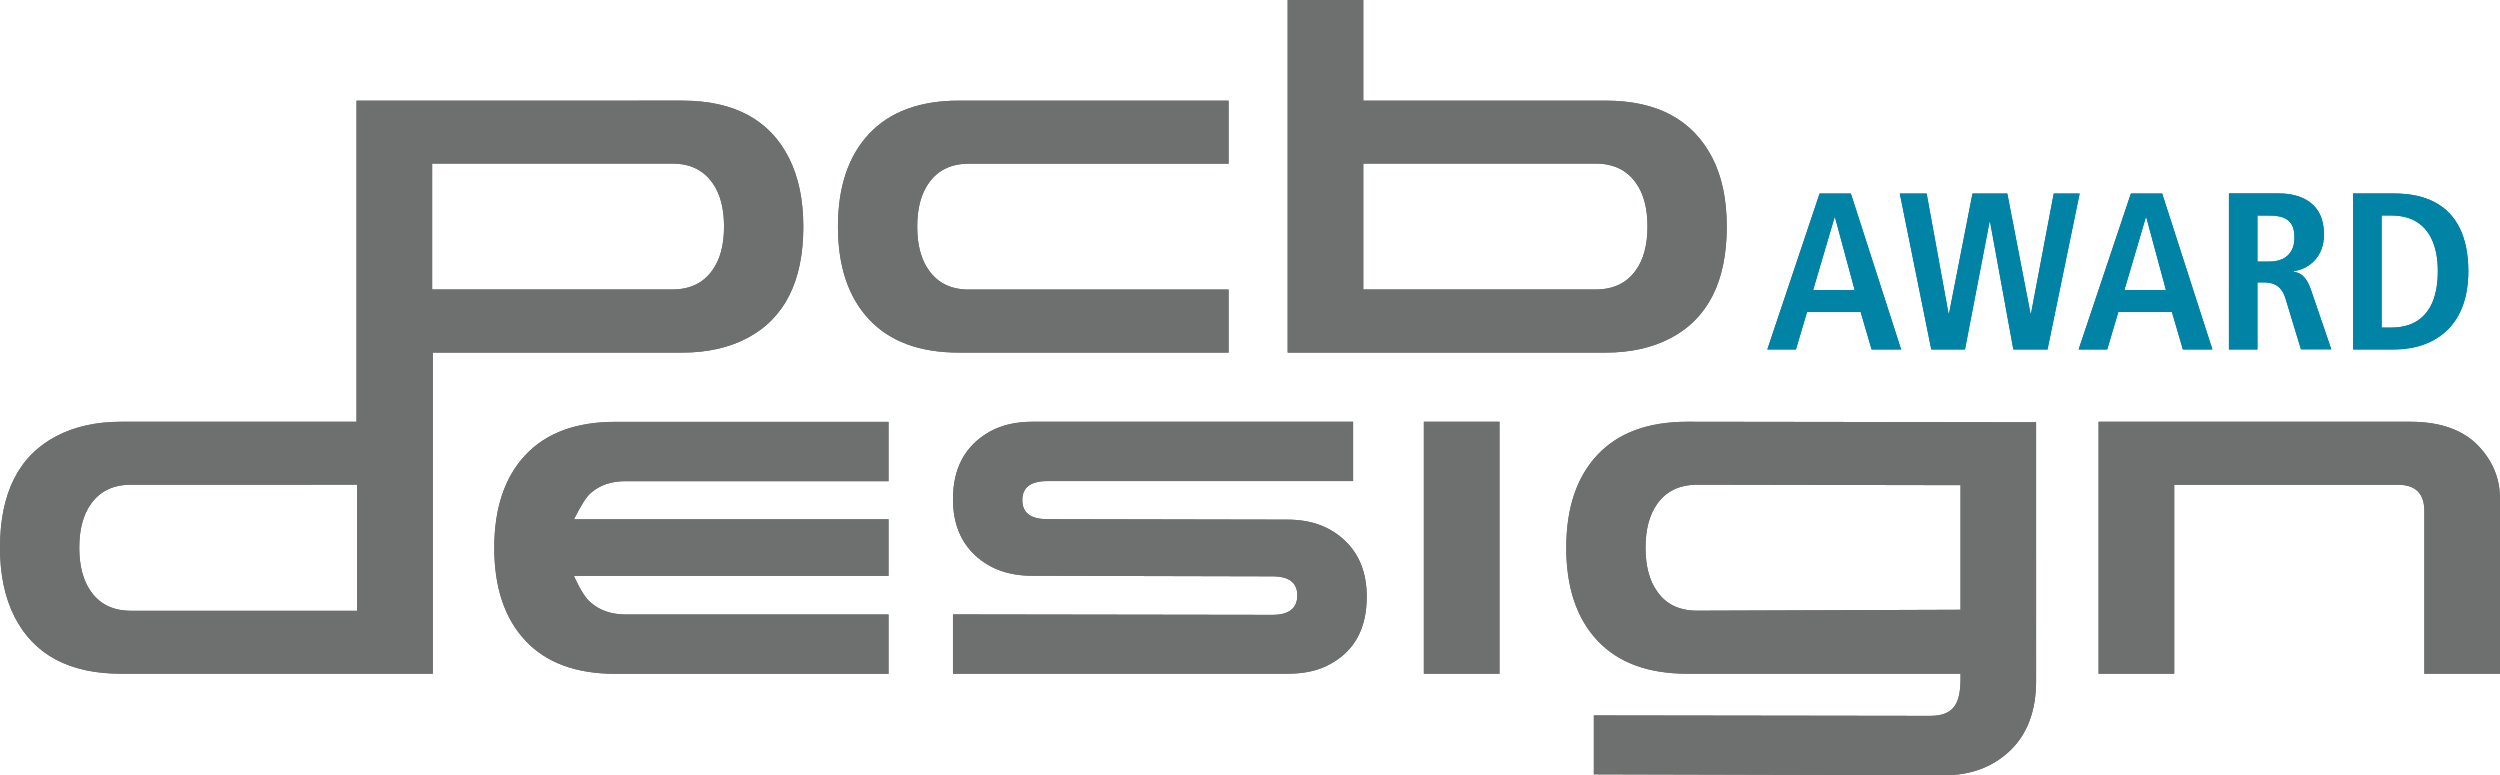 <?xml version="1.0" encoding="utf-8"?>
<!-- Generator: Adobe Illustrator 24.0.1, SVG Export Plug-In . SVG Version: 6.00 Build 0)  -->
<svg version="1.1" id="Ebene_1" xmlns="http://www.w3.org/2000/svg" xmlns:xlink="http://www.w3.org/1999/xlink" x="0px" y="0px"
	 viewBox="0 0 269.29 83.51" style="enable-background:new 0 0 269.29 83.51;" xml:space="preserve">
<style type="text/css">
	.st0{fill:#6E706F;}
	.st1{fill:#0083A5;}
</style>
<g>
	<path class="st0" d="M38.4,10.84v37.98h8.15V37.98H73.5c2.67,0,5-0.52,6.98-1.56c4.03-2.12,6.05-6.12,6.05-12.01
		c0-2.9-0.52-5.37-1.56-7.42c-2.08-4.1-5.91-6.15-11.47-6.15H38.4L38.4,10.84z M46.55,31.19V17.62h25.87c1.89,0,3.32,0.68,4.3,2.05
		c0.85,1.17,1.27,2.75,1.27,4.73c0,1.99-0.42,3.56-1.27,4.73c-0.98,1.37-2.41,2.05-4.3,2.05H46.55L46.55,31.19z M103.29,10.84
		c-4.23,0-7.46,1.2-9.69,3.59c-2.23,2.39-3.34,5.72-3.34,9.98c0,4.26,1.11,7.59,3.34,9.98c2.23,2.39,5.46,3.59,9.69,3.59h29.05
		v-6.79h-27.97c-1.89,0-3.32-0.68-4.3-2.05c-0.85-1.17-1.27-2.75-1.27-4.73c0-1.98,0.42-3.56,1.27-4.73
		c0.98-1.37,2.41-2.05,4.3-2.05h27.97v-6.79H103.29L103.29,10.84z M179.95,36.42c4.03-2.12,6.05-6.12,6.05-12.01
		c0-2.93-0.52-5.4-1.56-7.42c-2.12-4.1-5.94-6.15-11.47-6.15h-26.12V0h-8.15v37.98h34.27C175.64,37.98,177.96,37.46,179.95,36.42
		L179.95,36.42z M176.19,19.67c0.85,1.17,1.27,2.75,1.27,4.73c0,1.99-0.42,3.56-1.27,4.73c-0.98,1.37-2.41,2.05-4.3,2.05h-25.04
		V17.62h25.04C173.78,17.62,175.21,18.31,176.19,19.67L176.19,19.67z"/>
	<path class="st0" d="M46.62,72.57V34.59h-8.15v10.84H13.03c-2.67,0-5,0.52-6.98,1.56C2.02,49.11,0,53.11,0,59
		c0,2.9,0.52,5.37,1.56,7.42c2.08,4.1,5.91,6.15,11.47,6.15H46.62L46.62,72.57z M38.47,52.22v13.57H14.11
		c-1.89,0-3.32-0.68-4.3-2.05C8.97,62.56,8.54,60.99,8.54,59c0-1.98,0.42-3.56,1.27-4.74c0.98-1.37,2.41-2.05,4.3-2.05H38.47
		L38.47,52.22z M63.64,64.91c-0.52-0.42-1.11-1.33-1.76-2.73l-0.05-0.15h33.88v-6.1H61.83l0.05-0.1c0.72-1.43,1.3-2.34,1.76-2.73
		c0.98-0.85,2.21-1.27,3.71-1.27h28.36v-6.39H66.27c-4.23,0-7.46,1.2-9.69,3.59c-2.23,2.39-3.34,5.72-3.34,9.98
		c0,4.26,1.11,7.59,3.34,9.98c2.23,2.39,5.46,3.59,9.69,3.59h29.44v-6.39H67.35C65.85,66.18,64.61,65.75,63.64,64.91L63.64,64.91z
		 M137.06,62.08c1.79,0,2.68,0.68,2.68,2.05c0,1.4-0.9,2.1-2.68,2.1l-34.41-0.05v6.39h36.03c1.82,0,3.35-0.34,4.59-1.03
		c2.64-1.43,3.95-3.86,3.95-7.27c0-2.54-0.79-4.56-2.37-6.05c-1.58-1.5-3.64-2.25-6.18-2.25l-25.87-0.05
		c-1.79,0-2.68-0.68-2.68-2.05c0-1.37,0.9-2.05,2.68-2.05h32.95v-6.39h-34.56c-1.79,0-3.32,0.36-4.59,1.07
		c-2.64,1.5-3.95,3.92-3.95,7.27c0,2.54,0.79,4.55,2.37,6.03c1.58,1.48,3.64,2.22,6.17,2.22L137.06,62.08L137.06,62.08z
		 M161.52,45.43h-8.15v27.14h8.15V45.43L161.52,45.43z M181.74,45.43c-4.23,0-7.46,1.2-9.69,3.59c-2.23,2.39-3.34,5.72-3.34,9.98
		c0,4.26,1.11,7.59,3.34,9.98c2.23,2.39,5.46,3.59,9.69,3.59h29.44v0.54c0,1.33-0.2,2.29-0.59,2.88c-0.49,0.75-1.37,1.12-2.64,1.12
		l-36.27-0.05v6.35l37.73,0.1c2.9,0,5.27-0.9,7.13-2.68c1.85-1.79,2.78-4.28,2.78-7.47V45.48L181.74,45.43L181.74,45.43z
		 M211.18,52.26v13.42l-28.36,0.1c-1.92,0-3.35-0.68-4.3-2.05c-0.85-1.17-1.27-2.75-1.27-4.73c0-1.98,0.42-3.56,1.27-4.74
		c0.98-1.37,2.41-2.05,4.3-2.05L211.18,52.26L211.18,52.26z M261.14,72.57h8.15V53.73c0-2.15-0.76-4.03-2.29-5.66
		c-1.66-1.76-4.12-2.64-7.37-2.64h-33.58v27.14h8.15V52.22h24.11c1.89,0,2.83,0.94,2.83,2.83V72.57L261.14,72.57z"/>
	<path class="st1" d="M195.3,31.25l2.31-7.84h0.05l2.12,7.84H195.3L195.3,31.25z M201.6,37.64h3.18l-5.41-16.79h-3.37l-5.63,16.79
		h3.08l1.2-4.04h5.77L201.6,37.64L201.6,37.64z M216.87,37.64h3.68l3.46-16.79h-2.79l-2.45,12.94h-0.05l-2.5-12.94h-3.75
		l-2.53,12.94h-0.05l-2.36-12.94h-2.89l3.39,16.79h3.63l2.65-13.76h0.05L216.87,37.64L216.87,37.64z M228.83,31.25l2.31-7.84h0.05
		l2.12,7.84H228.83L228.83,31.25z M235.13,37.64h3.18l-5.41-16.79h-3.37l-5.63,16.79h3.08l1.2-4.04h5.77L235.13,37.64L235.13,37.64z
		 M240.08,37.64h3.08v-7.22h0.7c0.38,0,0.72,0.05,1.02,0.16c0.3,0.11,0.56,0.29,0.78,0.55c0.22,0.26,0.4,0.61,0.53,1.04l1.66,5.46
		h3.27l-2.19-6.4c-0.18-0.51-0.37-0.91-0.58-1.18c-0.2-0.27-0.42-0.46-0.63-0.57c-0.22-0.11-0.43-0.18-0.64-0.2v-0.07
		c0.63-0.1,1.19-0.32,1.68-0.67c0.49-0.34,0.87-0.79,1.15-1.35c0.28-0.56,0.42-1.2,0.42-1.93c-0.01-1.03-0.22-1.86-0.63-2.52
		c-0.42-0.65-1-1.13-1.75-1.45c-0.75-0.31-1.62-0.47-2.62-0.46h-5.24V37.64L240.08,37.64z M243.16,28.17v-4.95h1.25
		c0.58-0.01,1.07,0.06,1.48,0.2c0.41,0.14,0.72,0.38,0.94,0.73c0.22,0.35,0.32,0.84,0.32,1.48c0,0.57-0.12,1.04-0.35,1.42
		c-0.22,0.38-0.55,0.66-0.95,0.85c-0.41,0.19-0.89,0.28-1.44,0.28H243.16L243.16,28.17z M253.46,37.64h4.38
		c1.17,0,2.25-0.17,3.22-0.52c0.98-0.34,1.82-0.87,2.55-1.56c0.72-0.7,1.27-1.57,1.67-2.62c0.39-1.05,0.59-2.29,0.6-3.7
		c0-1.85-0.31-3.4-0.92-4.65c-0.61-1.24-1.51-2.18-2.7-2.81c-1.19-0.63-2.66-0.94-4.41-0.94h-4.38V37.64L253.46,37.64z
		 M256.54,23.21h1.03c1.15,0,2.1,0.26,2.84,0.75c0.74,0.49,1.29,1.19,1.65,2.09c0.36,0.9,0.54,1.97,0.53,3.2
		c0,1.23-0.18,2.3-0.53,3.2c-0.36,0.9-0.91,1.6-1.65,2.09c-0.74,0.49-1.69,0.74-2.84,0.75h-1.03V23.21L256.54,23.21z"/>
	<path class="st0" d="M38.4,10.84v37.98h8.15V37.98H73.5c2.67,0,5-0.52,6.98-1.56c4.03-2.12,6.05-6.12,6.05-12.01
		c0-2.9-0.52-5.37-1.56-7.42c-2.08-4.1-5.91-6.15-11.47-6.15H38.4L38.4,10.84z M46.55,31.19V17.62h25.87c1.89,0,3.32,0.68,4.3,2.05
		c0.85,1.17,1.27,2.75,1.27,4.73c0,1.99-0.42,3.56-1.27,4.73c-0.98,1.37-2.41,2.05-4.3,2.05H46.55L46.55,31.19z M103.29,10.84
		c-4.23,0-7.46,1.2-9.69,3.59c-2.23,2.39-3.34,5.72-3.34,9.98c0,4.26,1.11,7.59,3.34,9.98c2.23,2.39,5.46,3.59,9.69,3.59h29.05
		v-6.79h-27.97c-1.89,0-3.32-0.68-4.3-2.05c-0.85-1.17-1.27-2.75-1.27-4.73c0-1.98,0.42-3.56,1.27-4.73
		c0.98-1.37,2.41-2.05,4.3-2.05h27.97v-6.79H103.29L103.29,10.84z M179.95,36.42c4.03-2.12,6.05-6.12,6.05-12.01
		c0-2.93-0.52-5.4-1.56-7.42c-2.12-4.1-5.94-6.15-11.47-6.15h-26.12V0h-8.15v37.98h34.27C175.64,37.98,177.96,37.46,179.95,36.42
		L179.95,36.42z M176.19,19.67c0.85,1.17,1.27,2.75,1.27,4.73c0,1.99-0.42,3.56-1.27,4.73c-0.98,1.37-2.41,2.05-4.3,2.05h-25.04
		V17.62h25.04C173.78,17.62,175.21,18.31,176.19,19.67L176.19,19.67z"/>
	<path class="st0" d="M46.62,72.57V34.59h-8.15v10.84H13.03c-2.67,0-5,0.52-6.98,1.56C2.02,49.11,0,53.11,0,59
		c0,2.9,0.52,5.37,1.56,7.42c2.08,4.1,5.91,6.15,11.47,6.15H46.62L46.62,72.57z M38.47,52.22v13.57H14.11
		c-1.89,0-3.32-0.68-4.3-2.05C8.97,62.56,8.54,60.99,8.54,59c0-1.98,0.42-3.56,1.27-4.74c0.98-1.37,2.41-2.05,4.3-2.05H38.47
		L38.47,52.22z M63.64,64.91c-0.52-0.42-1.11-1.33-1.76-2.73l-0.05-0.15h33.88v-6.1H61.83l0.05-0.1c0.72-1.43,1.3-2.34,1.76-2.73
		c0.98-0.85,2.21-1.27,3.71-1.27h28.36v-6.39H66.27c-4.23,0-7.46,1.2-9.69,3.59c-2.23,2.39-3.34,5.72-3.34,9.98
		c0,4.26,1.11,7.59,3.34,9.98c2.23,2.39,5.46,3.59,9.69,3.59h29.44v-6.39H67.35C65.85,66.18,64.61,65.75,63.64,64.91L63.64,64.91z
		 M137.06,62.08c1.79,0,2.68,0.68,2.68,2.05c0,1.4-0.9,2.1-2.68,2.1l-34.41-0.05v6.39h36.03c1.82,0,3.35-0.34,4.59-1.03
		c2.64-1.43,3.95-3.86,3.95-7.27c0-2.54-0.79-4.56-2.37-6.05c-1.58-1.5-3.64-2.25-6.18-2.25l-25.87-0.05
		c-1.79,0-2.68-0.68-2.68-2.05c0-1.37,0.9-2.05,2.68-2.05h32.95v-6.39h-34.56c-1.79,0-3.32,0.36-4.59,1.07
		c-2.64,1.5-3.95,3.92-3.95,7.27c0,2.54,0.79,4.55,2.37,6.03c1.58,1.48,3.64,2.22,6.17,2.22L137.06,62.08L137.06,62.08z
		 M161.52,45.43h-8.15v27.14h8.15V45.43L161.52,45.43z M181.74,45.43c-4.23,0-7.46,1.2-9.69,3.59c-2.23,2.39-3.34,5.72-3.34,9.98
		c0,4.26,1.11,7.59,3.34,9.98c2.23,2.39,5.46,3.59,9.69,3.59h29.44v0.54c0,1.33-0.2,2.29-0.59,2.88c-0.49,0.75-1.37,1.12-2.64,1.12
		l-36.27-0.05v6.35l37.73,0.1c2.9,0,5.27-0.9,7.13-2.68c1.85-1.79,2.78-4.28,2.78-7.47V45.48L181.74,45.43L181.74,45.43z
		 M211.18,52.26v13.42l-28.36,0.1c-1.92,0-3.35-0.68-4.3-2.05c-0.85-1.17-1.27-2.75-1.27-4.73c0-1.98,0.42-3.56,1.27-4.74
		c0.98-1.37,2.41-2.05,4.3-2.05L211.18,52.26L211.18,52.26z M261.14,72.57h8.15V53.73c0-2.15-0.76-4.03-2.29-5.66
		c-1.66-1.76-4.12-2.64-7.37-2.64h-33.58v27.14h8.15V52.22h24.11c1.89,0,2.83,0.94,2.83,2.83V72.57L261.14,72.57z"/>
	<path class="st1" d="M195.3,31.25l2.31-7.84h0.05l2.12,7.84H195.3L195.3,31.25z M201.6,37.64h3.18l-5.41-16.79h-3.37l-5.63,16.79
		h3.08l1.2-4.04h5.77L201.6,37.64L201.6,37.64z M216.87,37.64h3.68l3.46-16.79h-2.79l-2.45,12.94h-0.05l-2.5-12.94h-3.75
		l-2.53,12.94h-0.05l-2.36-12.94h-2.89l3.39,16.79h3.63l2.65-13.76h0.05L216.87,37.64L216.87,37.64z M228.83,31.25l2.31-7.84h0.05
		l2.12,7.84H228.83L228.83,31.25z M235.13,37.64h3.18l-5.41-16.79h-3.37l-5.63,16.79h3.08l1.2-4.04h5.77L235.13,37.64L235.13,37.64z
		 M240.08,37.64h3.08v-7.22h0.7c0.38,0,0.72,0.05,1.02,0.16c0.3,0.11,0.56,0.29,0.78,0.55c0.22,0.26,0.4,0.61,0.53,1.04l1.66,5.46
		h3.27l-2.19-6.4c-0.18-0.51-0.37-0.91-0.58-1.18c-0.2-0.27-0.42-0.46-0.63-0.57c-0.22-0.11-0.43-0.18-0.64-0.2v-0.07
		c0.63-0.1,1.19-0.32,1.68-0.67c0.49-0.34,0.87-0.79,1.15-1.35c0.28-0.56,0.42-1.2,0.42-1.93c-0.01-1.03-0.22-1.86-0.63-2.52
		c-0.42-0.65-1-1.13-1.75-1.45c-0.75-0.31-1.62-0.47-2.62-0.46h-5.24V37.64L240.08,37.64z M243.16,28.17v-4.95h1.25
		c0.58-0.01,1.07,0.06,1.48,0.2c0.41,0.14,0.72,0.38,0.94,0.73c0.22,0.35,0.32,0.84,0.32,1.48c0,0.57-0.12,1.04-0.35,1.42
		c-0.22,0.38-0.55,0.66-0.95,0.85c-0.41,0.19-0.89,0.28-1.44,0.28H243.16L243.16,28.17z M253.46,37.64h4.38
		c1.17,0,2.25-0.17,3.22-0.52c0.98-0.34,1.82-0.87,2.55-1.56c0.72-0.7,1.27-1.57,1.67-2.62c0.39-1.05,0.59-2.29,0.6-3.7
		c0-1.85-0.31-3.4-0.92-4.65c-0.61-1.24-1.51-2.18-2.7-2.81c-1.19-0.63-2.66-0.94-4.41-0.94h-4.38V37.64L253.46,37.64z
		 M256.54,23.21h1.03c1.15,0,2.1,0.26,2.84,0.75c0.74,0.49,1.29,1.19,1.65,2.09c0.36,0.9,0.54,1.97,0.53,3.2
		c0,1.23-0.18,2.3-0.53,3.2c-0.36,0.9-0.91,1.6-1.65,2.09c-0.74,0.49-1.69,0.74-2.84,0.75h-1.03V23.21L256.54,23.21z"/>
</g>
</svg>
